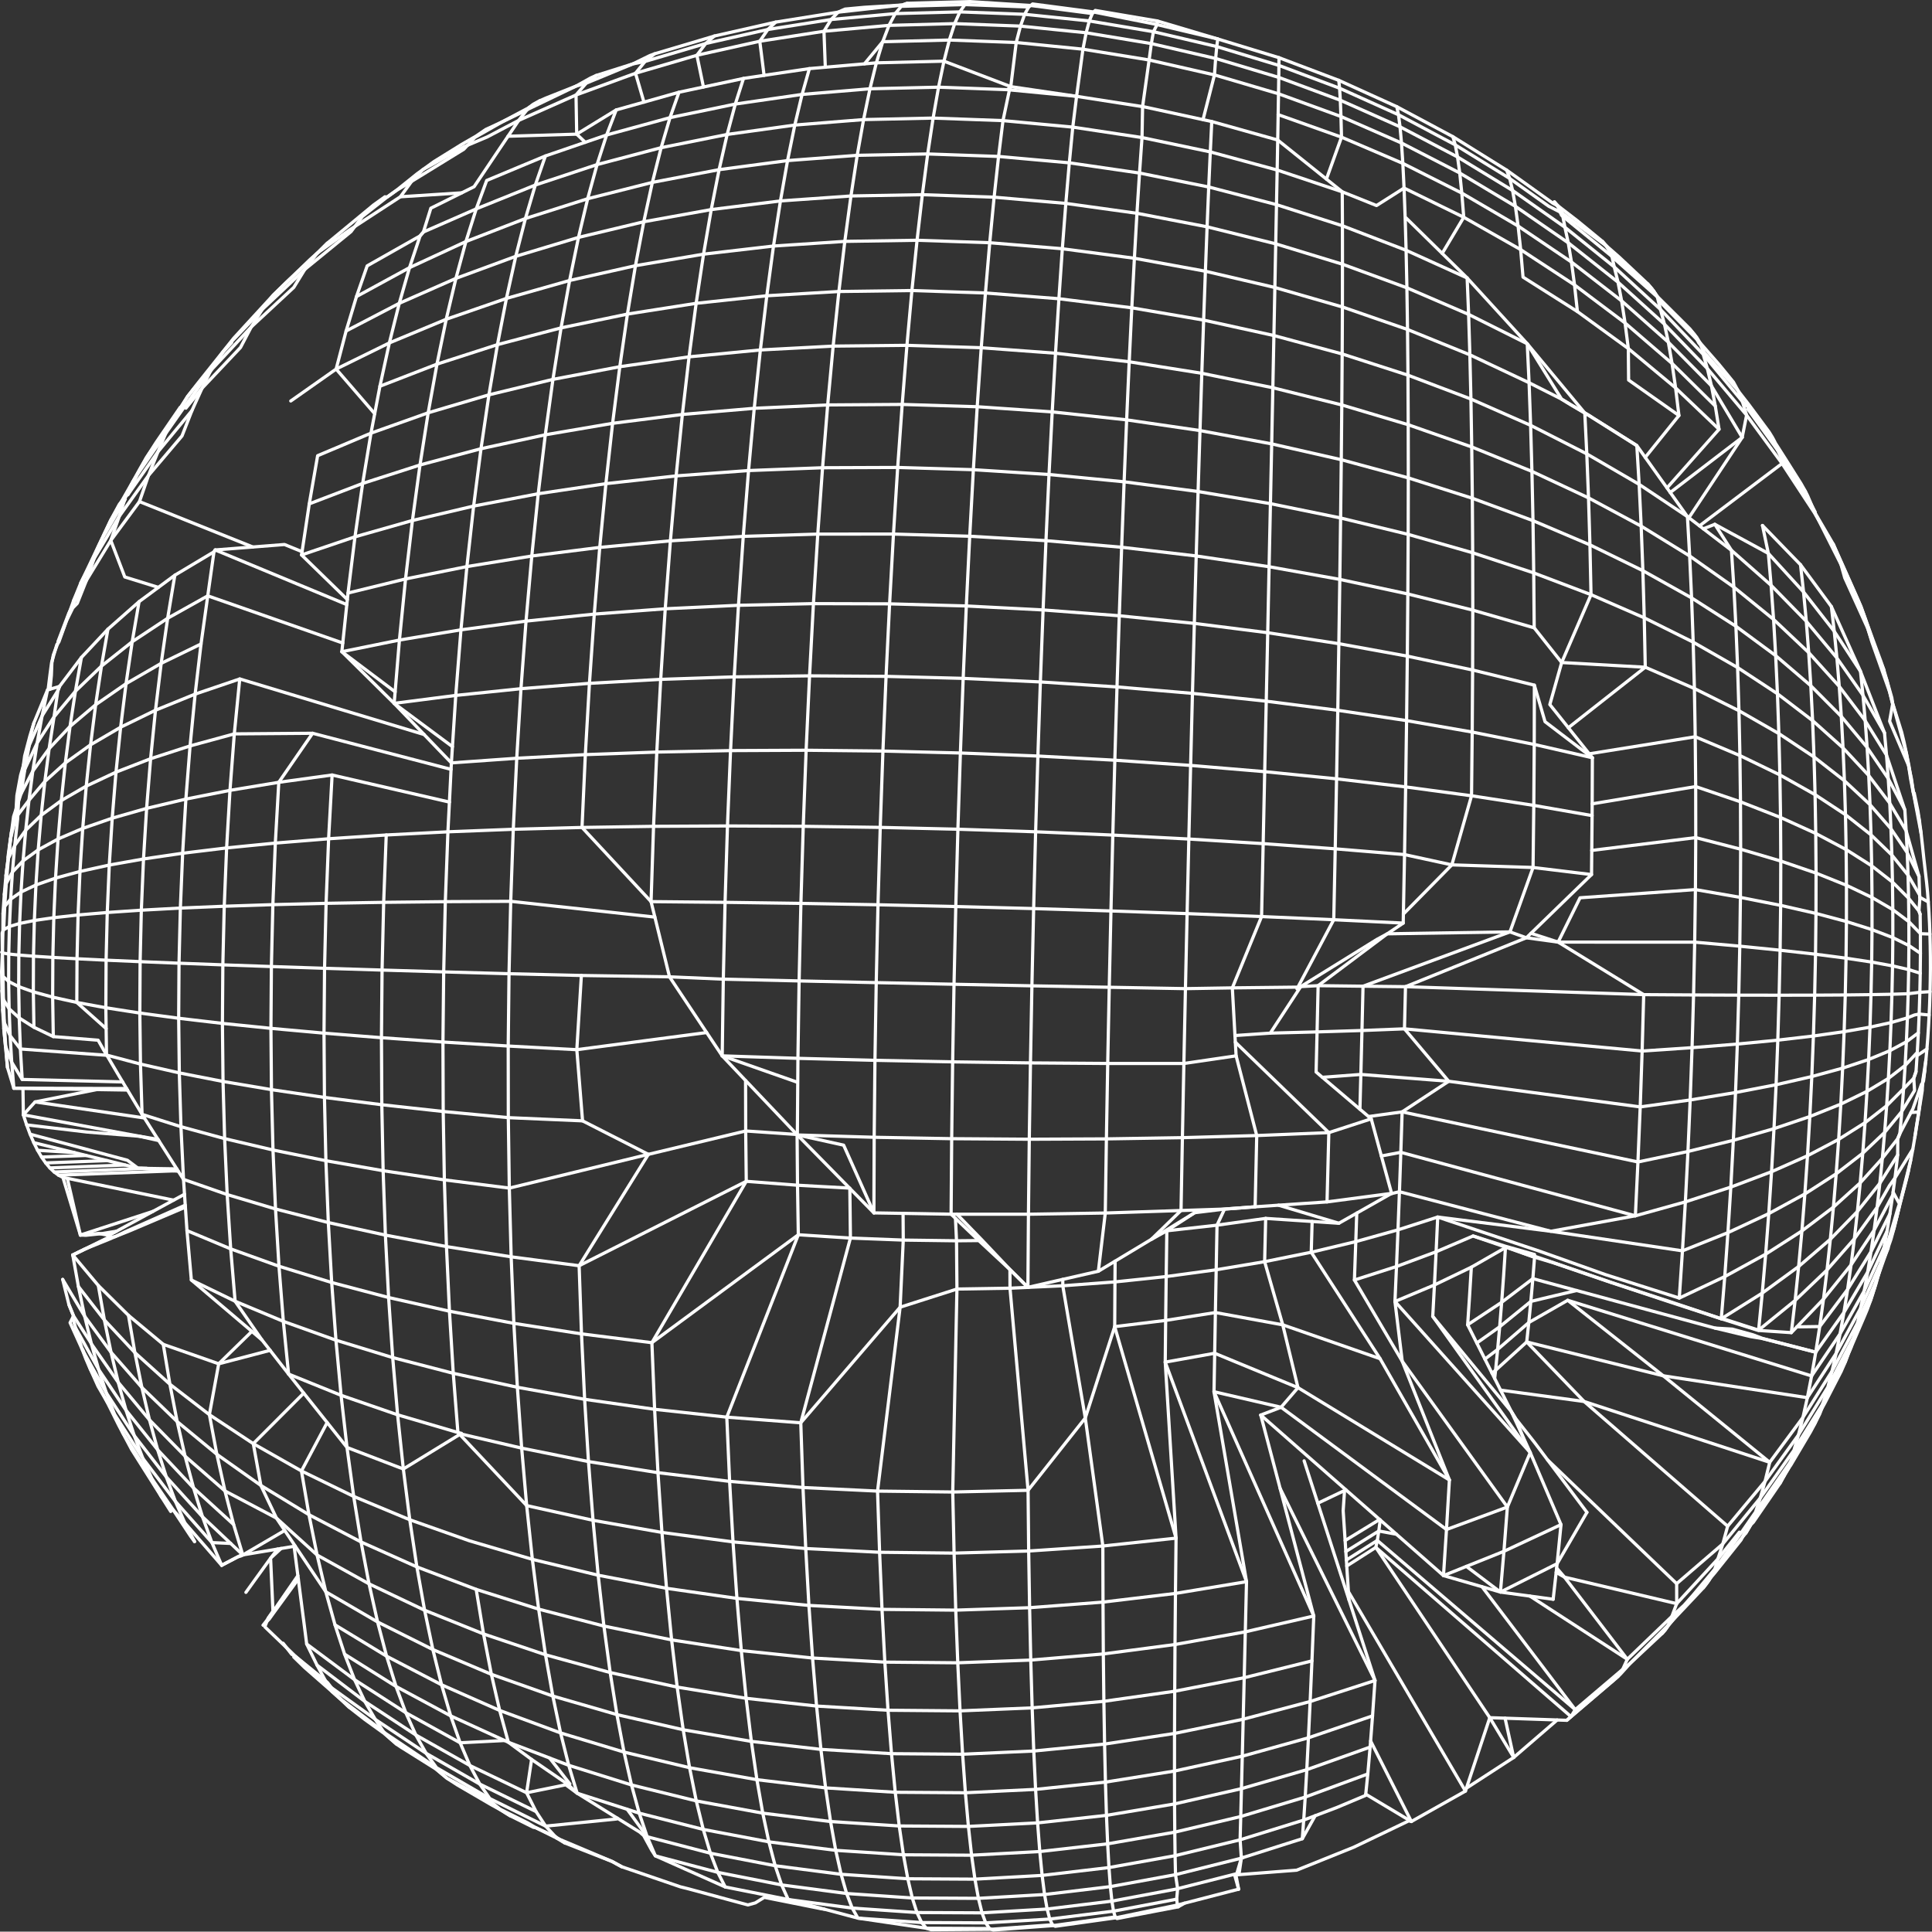 <?xml version="1.0" encoding="UTF-8"?>
<svg id="Layer_1" data-name="Layer 1" xmlns="http://www.w3.org/2000/svg" width="603.26" height="603.14" viewBox="0 0 603.26 603.14">
  <rect x="0" y="0" width="603.26" height="603.14" fill="#333333" stroke="none"/>
  <defs>
    <style>
      .cls-1 {
        fill: none;
        stroke: #fff;
        stroke-linecap: round;
        stroke-linejoin: round;
      }
    </style>
  </defs>
  <line class="cls-1" x1="513.24" y1="310.57" x2="438.86" y2="308.09"/>
  <line class="cls-1" x1="363.84" y1="425.32" x2="389.22" y2="493.87"/>
  <line class="cls-1" x1="348.06" y1="414.24" x2="367.22" y2="480.28"/>
  <line class="cls-1" x1="399.72" y1="464.77" x2="410.22" y2="504.59"/>
  <polyline class="cls-1" points="552.59 456.6 494.64 437.61 476.71 419.02 477.36 412.96 478 406.36 478.63 399.25 479.16 392.55 478.34 392.28 470.09 389.4 459.96 385.93"/>
  <polyline class="cls-1" points="539.45 476.55 494.64 437.61 468.54 434.06"/>
  <polyline class="cls-1" points="203.55 419.25 233.02 368.86 232.84 353.14 232.8 337.37"/>
  <polyline class="cls-1" points="452.57 462.12 405.29 433.29 379.28 422.55 363.84 425.32"/>
  <polyline class="cls-1" points="564.34 436.42 519.35 429.59 476.71 419.02 467.06 427.8 466.99 427.86 465.87 428.76"/>
  <polyline class="cls-1" points="202.45 360.44 159.03 370.98 138.75 368.41 119.63 365.55 101.76 362.43 85.24 359.08 70.14 355.53 56.5 351.81 50.32 349.85 44.36 347.95"/>
  <polyline class="cls-1" points="220.65 322.41 180.11 327.76 158.69 326.62 138.31 325.37 119.11 324.02 101.17 322.6 84.6 321.1 69.45 319.55 55.79 317.95 43.66 316.32 33.05 314.67 23.98 313.01 16.44 311.35 10.41 309.7 5.84 308.07 2.7 306.46"/>
  <polyline class="cls-1" points="22.72 391.87 33.68 386.6 34.52 385.45 35.57 384.88 35.79 384.76 36.36 384.45 47.74 378.26 54.2 374.75 57.61 372.9"/>
  <line class="cls-1" x1="43.55" y1="156.62" x2="78.94" y2="170.8"/>
  <polyline class="cls-1" points="489.51 406.01 519.35 429.59 552.59 456.6"/>
  <polyline class="cls-1" points="39.53 339.89 9.54 339.81 7.59 339.82 7.17 339.82 4.32 339.79"/>
  <polyline class="cls-1" points="496.23 235.38 529.33 230.05 543.28 235.92 555.76 241.96"/>
  <polyline class="cls-1" points="497.15 251 529.47 245.6 543.46 250.36 555.97 255.25 566.96 260.24 576.45 265.28"/>
  <polyline class="cls-1" points="497.02 265.54 529.49 261.54 543.51 265.16 556.04 268.86 567.06 272.63 576.55 276.43 584.53 280.24"/>
  <polyline class="cls-1" points="38.29 337.82 6.93 337.05 3.66 331.69 3.17 323.41 2.85 314.98 1.07 312.14 .94 304.89 .75 297.46 .67 291.29 1.15 290.29 2.94 289.3 6.12 288.35 10.72 287.42 16.8 286.54 24.38 285.7 33.49 284.92 44.13 284.2 56.32 283.54 70.02 282.97 85.2 282.47 101.82 282.06 119.8 281.75 139.05 281.54 159.47 281.43 204.48 286.36"/>
  <line class="cls-1" x1="543.99" y1="136.58" x2="521.53" y2="153.78"/>
  <polyline class="cls-1" points="476.88 107.34 481.29 112.65 492.17 125.75 494.61 128.69 494.85 128.99 497.17 130.37 511.09 139.13 512.16 140.62 513.13 141.99 513.72 142.82 518.27 149.21 519.75 151.28 520.51 152.35 521.53 153.78 526.89 161.31 527.35 161.66 530.66 164.19 531.54 164.86 531.87 165.12 535.45 163.71 541.06 166.77 541.96 167.25 552.16 172.8 553.02 182.76 553.79 193.41 554.45 204.72 565.42 214.12 565.98 225.01 575.48 233.53 575.91 243.78 583.91 251.26 584.22 260.68 590.73 266.99 590.92 275.42 595.95 280.46 596.04 287.8 596.07 287.83 599.64 291.52 599.64 291.55 599.64 295.07 599.65 297.67"/>
  <polyline class="cls-1" points="510.64 379.63 484.25 384.46 448.92 380.02"/>
  <polyline class="cls-1" points="248.89 337.9 240.8 335.06 225.51 329.69"/>
  <polyline class="cls-1" points="225.51 329.69 225.7 316.03 225.85 305.74 226.4 281.75 227.15 257.9 228.11 234.37 229.26 211.35 230.59 189 232.08 167.48 233.73 146.93 235.51 127.49 237.42 109.27 239.43 92.35 241.52 76.82 243.69 62.74 245.91 50.14 248.17 39.05 250.45 29.48 252.73 21.42"/>
  <polyline class="cls-1" points="248.97 354.39 249.15 330.46 249.52 306.29 250.08 282.08 250.81 258.01 251.71 234.26 252.78 211.03 253.99 188.48 255.35 166.77 256.84 146.05 258.44 126.44 260.15 108.07 261.94 91.02 263.79 75.37 265.71 61.19 267.66 48.5 269.65 37.34 271.64 27.72 273.64 19.62 275.63 13.03 277.59 7.92 279.53 4.25 281.43 1.97 301.29 1.43 321.21 2.18"/>
  <polyline class="cls-1" points="25.1 385.64 29.22 384.3 31.44 383.57 47.74 378.26"/>
  <polyline class="cls-1" points="272.87 378.72 272.96 355.11 273.2 331.08 273.6 306.82 274.15 282.51 274.85 258.35 275.69 234.51 276.67 211.19 277.77 188.55 278.98 166.76 280.3 145.96 281.71 126.28 283.19 107.83 284.74 90.72 286.35 75.02 288 60.79 289.67 48.07 291.36 36.87 293.06 27.22 294.75 19.1 296.43 12.5 298.09 7.38 299.71 3.71 301.29 1.43 302.83 .5 321.82 1.71 341.07 4.23"/>
  <polyline class="cls-1" points="296.98 379.13 297.16 355.55 297.46 331.56 297.89 307.33 298.44 283.06 299.1 258.92 299.88 235.12 300.75 211.82 301.73 189.21 302.79 167.44 303.93 146.66 305.13 127 306.39 108.58 307.7 91.48 309.04 75.79 310.41 61.57 311.8 48.85 313.18 37.66 315.2 28.06 315.61 27.05"/>
  <polyline class="cls-1" points="203.29 281.53 203.47 276.12 204.07 258.02 205.08 234.83 206.3 212.13 207.72 190.09 209.33 168.87 211.12 148.6 213.07 129.41 215.16 111.42 217.37 94.71 219.68 79.36 222.08 65.44 224.54 52.97 227.05 41.98 229.6 32.49 232.15 24.49"/>
  <line class="cls-1" x1="39.07" y1="363.77" x2="15.57" y2="364.68"/>
  <polyline class="cls-1" points="203.29 281.53 226.4 281.75 250.08 282.08 274.15 282.51 298.44 283.06 322.75 283.7 346.89 284.44 370.67 285.27 393.92 286.19 416.46 287.18 438.15 288.23"/>
  <polyline class="cls-1" points="367.22 480.28 344.36 482.74 321.2 484.3 297.91 484.95 274.65 484.69 251.59 483.52 228.88 481.45 206.69 478.5 185.17 474.71 164.45 470.11"/>
  <polyline class="cls-1" points="320.96 401.97 321.13 379.14 321.39 355.72 321.76 331.89 322.21 307.82 322.75 283.7 323.37 259.72 324.08 236.07 324.85 212.93 325.7 190.45 326.6 168.82 327.55 148.16 328.55 128.61 329.58 110.29 330.64 93.28 331.71 77.67 332.8 63.51 333.89 50.84 334.97 39.69 336.16 30.08 338.14 15.36 339.15 10.23 340.13 6.54 341.07 4.23 341.98 3.26 361.37 6.55 380.24 12.17"/>
  <polyline class="cls-1" points="389.22 493.87 367.03 497.54 344.41 500.25 321.49 502 298.43 502.76 275.41 502.52 252.58 501.29 230.1 499.09 208.12 495.94 186.78 491.86 166.23 486.9 146.58 481.11 127.95 474.54 110.44 467.25 94.13 459.31 79.09 450.78 65.38 441.73 53.05 432.22 50.98 419.77 40.12 410.72 30.7 401.4 26.26 396.1 22.72 391.87"/>
  <polyline class="cls-1" points="181.9 349.98 180.11 327.76 181.53 304.59"/>
  <polyline class="cls-1" points="571.84 189.4 572.33 190.5 577.44 201.86 578.23 203.64 580.94 209.65 581.37 210.77 584.75 219.42 587.14 225.55 587.35 226.07 588.43 228.84"/>
  <polyline class="cls-1" points="203.55 419.25 181.57 416.5 160.45 413.21 140.34 409.42 121.34 405.15 103.57 400.46 87.11 395.38 72.03 389.96 62.67 386.04 58.38 384.25"/>
  <polyline class="cls-1" points="410.22 504.59 388.84 509.53 366.89 513.49 344.51 516.44 321.85 518.35 299.06 519.2 276.29 518.99 253.72 517.71 231.47 515.39 209.71 512.05 188.57 507.73 168.19 502.45 148.69 496.28"/>
  <polyline class="cls-1" points="409.65 518.61 388.5 523.86 366.8 528.08 344.68 531.23 322.29 533.28 299.77 534.21 277.28 534.02 254.97 532.71 232.98 530.29 211.45 526.79 190.53 522.25 170.33 516.7 150.98 510.19 132.58 502.79 115.23 494.55 112.74 481.47 96.47 472.96 81.45 463.82 67.71 454.1 55.32 443.88 53.05 432.22 42.11 422.34 32.59 412.15 24.48 401.71 23.71 397.4 23.67 397.18 22.72 391.87"/>
  <polyline class="cls-1" points="67.2 171.72 78.94 170.8 88.83 170.02 94.32 172.26"/>
  <polyline class="cls-1" points="314.57 28 315.83 28.12 336.05 30.06"/>
  <polyline class="cls-1" points="158.63 42.54 180.07 41.89 192.41 34.32"/>
  <polyline class="cls-1" points="400.53 413.67 379.5 409.84 363.97 412.29 348.06 414.24"/>
  <polyline class="cls-1" points="429.34 524.73 409.09 531.29 388.18 536.82 366.74 541.26 344.9 544.58 322.79 546.75 300.57 547.75 278.37 547.58 256.33 546.24 234.61 543.74 213.33 540.11 192.63 535.38 172.62 529.59 153.43 522.8 135.16 515.07 117.9 506.45 115.23 494.55 99.01 485.55 96.47 472.96 94.13 459.31 102.16 444.18"/>
  <polyline class="cls-1" points="428.57 535.78 408.55 542.62 387.9 548.37 366.73 553 345.17 556.46 323.36 558.73 301.44 559.78 279.54 559.63 257.79 558.26 236.34 555.7 215.32 551.96 194.85 547.08 175.04 541.1 156.02 534.08 153.43 522.8 150.98 510.19 148.69 496.28 130.17 489.26 112.74 481.47 110.44 467.25 108.35 451.96 106.5 435.68 104.9 418.47 103.57 400.46 102.52 381.74 101.76 362.43 101.31 342.67 101.17 322.6 101.34 302.35 101.82 282.06 102.61 261.9 103.7 241.99"/>
  <polyline class="cls-1" points="427.82 545.52 408.04 552.57 387.64 558.5 366.75 563.27 345.49 566.84 323.99 569.19 302.38 570.29 280.78 570.15 259.34 568.77 238.17 566.15 217.41 562.33 197.18 557.34"/>
  <polyline class="cls-1" points="399.1 35.79 418.88 42.83 438.03 51.02 438.12 51.06 445.01 54.53 456.44 60.29 457.05 67.84 450.32 79.13"/>
  <polyline class="cls-1" points="180.63 74.13 201.02 69.24 222.08 65.44 243.69 62.74 265.71 61.19 288 60.79 310.41 61.57 332.8 63.51 355.01 66.6 376.91 70.82 398.34 76.14 419.18 82.5 439.3 89.87 458.57 98.17 476.88 107.34 480.68 113.47 487.6 124.63 490.58 126.44 494.85 128.91 496.43 129.85 497.17 130.37 511.09 139.13 511.82 151.24 518.78 155.89 526.89 161.31 526.95 162.26 527.59 173.6 528.19 186.69 528.69 200.51 529.07 214.99 529.33 230.05 529.47 245.6 529.49 261.54 529.39 277.77 529.16 294.18 528.81 310.67 528.34 327.13 527.75 343.46 527.06 359.54 526.25 375.28 525.34 390.57 524.35 405.32"/>
  <polyline class="cls-1" points="144.1 447.56 142.98 447.29 124.15 441.77 106.5 435.68 97.71 432.12 90.11 429.05"/>
  <polyline class="cls-1" points="434.52 372.63 414.36 375.29 399.22 376.32 391.91 376.82 382.36 377.53 368.77 377.98 345.12 378.76 321.13 379.14 298.8 379.13 296.98 379.13"/>
  <polyline class="cls-1" points="400.53 413.67 405.29 433.29 400.01 439.41 393.67 441.84"/>
  <polyline class="cls-1" points="367.41 593.01 347.69 596.75 327.78 599.22 307.78 600.41 287.78 600.31"/>
  <polyline class="cls-1" points="157.55 543.47 140.73 535.78 123.66 526.59 123.11 526.25 107.6 516.51"/>
  <polyline class="cls-1" points="308.94 602.18 289.26 602.09 288.56 601.98 276.89 600.26 267.88 598.93 257.37 596.13 257.16 596.07 256.52 595.9 246.11 593.12 239.63 591.83 235.21 590.94 234.38 590.78 226.45 589.2 224.12 584.63 215.93 582.47 204.63 579.48 203.53 577.8 200.98 573.14 199.79 572.09 197.64 570.76 192.71 567.69 192.63 567.65 180.21 559.92 177.58 551.21 171.61 548.93 166.36 546.92 158.73 544.01 157.55 543.47 143.68 544.18 143.1 543.86 126.71 534.79 123.66 526.59 120.71 517.14 117.9 506.45 105.96 499.49 101.73 497.03 99.01 485.55 95.36 482.23 91.27 478.52 89.92 477.29 86.32 474.02 81.45 463.82 79.09 450.78 94.84 435"/>
  <polyline class="cls-1" points="487.42 476.06 469.6 484.39 457.87 489.1 450.72 491.97"/>
  <line class="cls-1" x1="10.95" y1="344.07" x2="30.2" y2="340.21"/>
  <polyline class="cls-1" points="485.36 63.04 486.58 64.36 487.45 65.4 487.8 66.55 488.64 70.96 489.3 71.49 504.05 83.36 505.22 88.11 505.47 88.34 519.72 101.23 520.93 106.85 521.17 107.1 534.39 120.48 534.67 120.96 540.18 130.19 543.99 136.58"/>
  <polyline class="cls-1" points="123.07 219.62 142.31 217.14 162.67 215.04 184.05 213.37 206.3 212.13 229.26 211.35 252.78 211.03 276.67 211.19 300.75 211.82 324.85 212.93 348.78 214.49 372.34 216.5 395.38 218.94 417.72 221.79 439.2 225.01 459.69 228.58 479.06 232.45 493.65 235.79 497.21 236.61"/>
  <polyline class="cls-1" points="514.51 88.65 515.71 90.06 516.46 90.98 517.49 92.71 518.46 96.61 519.72 101.23 519.99 101.52 533.12 115.09 533.88 115.99 545.37 129.62 556.44 144.72 566.54 160.11 571.02 167.84 573.66 172.8 574.86 176.3 576.58 180.13 576.72 180.45 582.18 192.61 582.61 193.71 584.89 200.35 589.15 212.4 589.64 214.1 590.72 217.9 590.99 219.69 595.27 235.24 595.95 239.06 596.58 243.19 597.42 247.57 597.7 247.6 598.88 253.33 599.39 256.66"/>
  <line class="cls-1" x1="33.5" y1="362.4" x2="14.26" y2="363.12"/>
  <polyline class="cls-1" points="115.84 135.25 120.74 133.51 133.7 128.89 152.67 123.28 172.65 118.46 193.53 114.5 215.16 111.42 237.42 109.27 260.15 108.07 283.19 107.83 306.39 108.58 329.58 110.29 352.59 112.96 375.26 116.56 397.44 121.07 418.97 126.44 439.71 132.62 459.54 139.56 478.34 147.19 496.01 155.46 512.45 164.28 512.98 178.19 528.19 186.69 542.03 195.55 554.45 204.72 555 216.62 565.98 225.01 566.42 236.36 566.75 248.13 566.96 260.24 567.06 272.63 567.03 285.22 566.89 297.95 566.62 310.73 566.23 323.49 565.73 336.15 565.11 348.64 564.39 360.88 563.56 372.81 562.64 384.36 561.62 395.46 560.52 406.06 551.22 413.63 549.12 415.34 537.67 411.65 537.47 411.78 521.62 406.61 502.98 400.41 485.13 394.32 479.16 392.55 478.34 392.28 470.64 389.49 470.08 389.56 459.42 395.68 458.85 404.94 458.27 413.66 461.13 419.35 463.66 424.37 465.87 428.76 466.7 430.42 466.81 430.62 468.54 434.06 471.92 440.77 473.19 442.85 477.09 452.54 477.81 453.55 487.42 476.06 486.21 488.25 485.29 488.71 476.1 493.31 468.5 497.12 462.76 495.45 450.72 491.97 436.03 479.06 430.97 474.61 430.78 474.45 427.91 471.92 424.4 468.84 420.25 465.19 420.23 465.17 419.86 464.85 415.05 460.63 413.76 459.49 411.04 457.1 409.89 456.09 408.6 454.96 406.13 452.79 393.67 441.84"/>
  <line class="cls-1" x1="25.1" y1="385.64" x2="19.65" y2="367.64"/>
  <polyline class="cls-1" points="479.1 213.94 479.06 232.45 478.92 251.48 478.69 270.87 471.48 290.98 425.6 307.94"/>
  <polyline class="cls-1" points="108.67 185.17 126.63 180.77 145.79 176.91 166.05 173.61 187.27 170.92 209.33 168.87 232.08 167.48 255.35 166.77 278.98 166.76 302.79 167.44 326.6 168.82 350.23 170.88 373.51 173.6 396.27 176.96 418.35 180.92 439.59 185.46 459.87 190.51 479.05 196.04"/>
  <polyline class="cls-1" points="497.13 254.67 478.92 251.48 459.48 248.48 438.91 245.71 417.34 243.19 394.9 240.95 371.77 239 348.1 237.37 324.08 236.07 299.88 235.12 275.69 234.51 251.71 234.26 228.11 234.37 205.08 234.83 182.77 235.63 161.35 236.76 140.95 238.21 136.36 233.45 132.42 229.35 123.07 219.62 119.34 215.94 119.15 215.74 106.74 203.49"/>
  <polyline class="cls-1" points="572.43 169.91 573.57 172.52 574.24 174.08 577.08 180.39 577.33 180.91 579.95 186.78 581.08 189.43 582.34 192.98 582.61 193.71 584.89 199.96 587.24 206.33 588.22 209.14"/>
  <polyline class="cls-1" points="106.74 203.49 111.84 202.46 124.72 199.85 143.93 196.66 164.25 193.94 185.56 191.75 207.72 190.09 230.59 189 253.99 188.48 277.77 188.55 301.73 189.21 325.7 190.45 349.49 192.27 372.93 194.65 395.84 197.56 418.05 200.99 439.43 204.88 459.82 209.21 479.1 213.94 482.43 225.34 487.34 229.09 495.7 235.46 497.21 236.61 497.15 251 497.13 254.67 497.02 265.54 496.95 273.08 489.16 280.63 478.05 291.42 476.6 292.82 438.86 308.09 425.6 307.94 411.58 307.77 406.15 308.06 405.68 308.78 401.91 314.54 396.64 322.59 385.61 323.34"/>
  <line class="cls-1" x1="25.1" y1="385.64" x2="21.04" y2="368.05"/>
  <polyline class="cls-1" points="164.45 470.11 162.89 452.17 161.55 433.17 160.45 413.21 159.61 392.44 159.03 370.98 158.72 348.98 158.69 326.62 158.94 304.04 159.47 281.43 160.27 258.94 161.35 236.76 162.67 215.04 164.25 193.94 166.05 173.61 168.06 154.17 170.27 135.76 172.65 118.46 175.19 102.38 177.86 87.58 180.63 74.13"/>
  <polyline class="cls-1" points="96.57 157.33 98.68 156.52 113.24 150.95 131.14 145.19 150.19 140.11 170.27 135.76 191.28 132.18 213.07 129.41 235.51 127.49 258.44 126.44 281.71 126.28 305.13 127 328.55 128.61 351.79 131.1 374.69 134.44 397.08 138.6 418.81 143.54 439.74 149.22 459.73 155.58 478.67 162.57 496.45 170.13 512.98 178.19"/>
  <polyline class="cls-1" points="513.24 310.57 512.75 328.18 512.15 345.63 511.44 362.82 510.64 379.63"/>
  <polyline class="cls-1" points="94.16 173.28 95.62 172.79 97.39 172.18 110.84 167.62 128.78 162.52 147.89 158.02 168.06 154.17 189.19 151.02 211.12 148.6 233.73 146.93 256.84 146.05 280.3 145.96 303.93 146.66 327.55 148.16 351 150.44 374.1 153.48 396.69 157.26 418.6 161.74 439.7 166.86 459.84 172.6 478.9 178.89 496.79 185.68 513.41 192.91 528.69 200.51 542.56 208.44 555 216.62 555.44 229.06 566.42 236.36 575.91 243.78 576.24 254.38 584.22 260.68 584.43 270.35 590.92 275.42 591.02 284.03 591.03 292.77 590.94 301.59 590.75 310.45 590.47 319.29 590.1 328.07 589.64 336.74 582.96 340.77 582.35 350.55 581.64 360.09 573.34 366.51 563.56 372.81 552.29 378.95 551.32 391.61 538.55 398.61 524.35 405.32 501.35 398.01 480.66 390.66 473.1 388.13 462.85 384.69 448.92 380.02 436.52 384.01 423.34 387.69 409.43 391.01 394.88 393.95 379.75 396.48 364.14 398.6 348.14 400.27 331.85 401.48 320.96 401.97 320.92 401.98 315.37 402.23 298.8 402.5 281.06 408.17 250.04 444.26 226.94 442.5 204.4 440.05 182.55 436.93 161.55 433.17 141.53 428.81 122.62 423.9 104.9 418.47 88.47 412.59 73.41 406.31 60.09 399.84 59.75 399.67 58.71 387.94 58.38 384.25 57.89 376.93 57.84 376.31 57.61 372.9 57.3 368.26 55.66 365.7 55.57 365.55 55.21 364.98 53.57 362.41 50.08 356.94 49.57 356.14 49.34 355.77 48.46 354.4 46.58 351.44 45.08 349.08 44.36 347.95 39.81 340.36 39.53 339.89 38.59 338.33 38.29 337.82 37.79 336.99 36.65 335.09 33.35 329.49 33.26 329.43 32.98 328.94 30.64 324.8 18.41 323.81 16.64 323.67 10.59 320.76 6 317.86 2.85 314.98 2.7 306.46 .94 304.89 .5 303.36 .75 297.46 .91 290.79 .94 285.29 1.47 283.02 3.33 280.76 6.56 278.53 11.22 276.33 17.34 274.19 24.97 272.11 34.12 270.11 44.81 268.21 57.03 266.42 70.76 264.76 85.97 263.25 102.61 261.9 120.6 260.72 139.86 259.73 160.27 258.94 181.73 258.37 204.07 258.02 227.15 257.9 250.81 258.01 274.85 258.35 299.1 258.92 323.37 259.72 347.47 260.75 371.21 261.98 394.42 263.42 416.92 265.04 438.56 266.84 453.33 270.05 478.69 270.87 496.95 273.08"/>
  <polyline class="cls-1" points="452.35 337.62 437.81 347.18 437.4 359.81 436.97 372.11 436.52 384.01 436.05 395.46 435.57 406.38 437.84 425.04 441.7 430.4 470.67 470.57 469.6 484.39 468.5 497.12"/>
  <polyline class="cls-1" points="90.79 125.2 90.9 125.13 97.11 120.76 104.96 115.24 110.78 112.38 121.58 107.07 139.33 99.69 142.36 86.92 145.48 75.42 164.06 68.23 183.5 62.05 203.7 56.95 224.54 52.97 245.91 50.14 267.66 48.5 289.67 48.07 311.8 48.85 333.89 50.84 355.81 54.03 377.42 58.39 398.58 63.9 419.17 70.5 439.05 78.15 448.39 82.38 458.11 86.79"/>
  <polyline class="cls-1" points="72.03 481.93 63.23 473.61 59.45 469.45 51.93 461.17 51.34 460.41 41.92 448.26 41.29 447.3 33.22 434.96 32.52 433.68 25.69 421.39 21.88 413.01 22.96 410.9 21.52 407.37"/>
  <polyline class="cls-1" points="550.33 164.08 554.75 168.65 562.21 176.34 563.15 184.84 563.31 185.04 572.74 197.14 573.57 205.46 573.71 205.67 581.71 217.1 582.4 225.03 582.52 225.24 583.77 227.26 589.06 235.8 589.6 243.13 589.8 243.51 592.17 247.96 592.6 248.77 594.78 252.88 595.19 259.44 595.29 259.79 596.46 263.93 597.61 268.05 597.83 268.82 598.23 270.23 599.2 273.67"/>
  <polyline class="cls-1" points="84.34 421.64 68.29 425.84 50.98 419.77"/>
  <polyline class="cls-1" points="90.11 429.05 88.47 412.59 87.11 395.38 86.03 377.5 85.24 359.08 84.76 340.24 84.6 321.1 84.74 301.8 85.2 282.47 85.97 263.25 87.05 244.27 97.61 228.96"/>
  <polyline class="cls-1" points="385.97 329.68 369.66 332.07 345.88 332.06 321.76 331.89 297.46 331.56 273.2 331.08 249.15 330.46 225.51 329.69"/>
  <polyline class="cls-1" points="57.3 368.26 56.5 351.81 55.99 335.01 55.79 317.95 55.9 300.76 56.32 283.54 57.03 266.42 58.04 249.51 59.35 232.91 60.93 216.73 62.77 201.08"/>
  <polyline class="cls-1" points="265.27 370.98 249.02 370.08 233.02 368.86 180.83 395.22 159.61 392.44 139.41 389.24 120.34 385.66 102.52 381.74 86.03 377.5 70.94 373 62.69 370.13 57.3 368.26"/>
  <polyline class="cls-1" points="39.98 154.38 48.56 142.14 49.31 141.08 54.76 134.47 59.92 128.23"/>
  <polyline class="cls-1" points="562.21 176.34 562.38 176.57 564.74 179.77 568.12 184.35 571.84 189.4 572.74 197.14 572.9 197.38 576.02 202.14 577.31 204.11 580.94 209.65 581.71 217.1 581.84 217.34 582.9 219.18 586.58 225.62 586.92 226.21 588.43 228.84 589.06 235.8 589.18 236.18 589.41 236.85 591.61 243.42 593.11 247.9 593.34 248.59 594.78 252.88"/>
  <polyline class="cls-1" points="82.18 507.45 84.05 505.56 85.26 503.87 93.15 493.04"/>
  <polyline class="cls-1" points="44.36 347.95 43.86 332.25 43.66 316.32 43.75 300.27 44.13 284.2 44.81 268.21 45.78 252.41 47.03 236.9 48.55 221.77"/>
  <polyline class="cls-1" points="25.21 182.05 26.91 178.53 30.87 170.23 31.71 168.47 39.11 155.86"/>
  <polyline class="cls-1" points="88.9 477.88 75.81 485.54 75.24 485.84 74.23 486.13 69.22 488.76"/>
  <polyline class="cls-1" points="512.98 178.19 513.41 192.91 513.73 208.34 489.71 227.23"/>
  <polyline class="cls-1" points="588.78 388.1 588.27 389.54 582.59 401.98 582.09 403.08 574.75 416.14 574.56 416.47 570.16 422.98 565.67 429.63"/>
  <polyline class="cls-1" points="596.61 362.28 593.16 376.02 592.26 379.88 590.95 383.66 587.88 392.51 587.56 394.56 585.88 400.02 580.46 411.94 580.06 412.86 579.8 413.47 572.68 426.95 572.04 428.16 570.73 433.15 568.34 437.03 561.84 447.59 561.56 448.05 560.14 452.85 556.58 457.9 549.96 467.28 549.64 467.73 541.57 477.62 537.94 482.08 536.41 486.76 526.59 497.42 523.54 500.73"/>
  <polyline class="cls-1" points="552.29 378.95 539.54 384.89 525.34 390.57 484.25 384.46 436.97 372.11 435.01 372.57 434.53 372.68 434.36 372.72"/>
  <line class="cls-1" x1="26.9" y1="360.79" x2="12.98" y2="361.29"/>
  <polyline class="cls-1" points="428.16 349.35 414.92 353.66 392.41 354.57 369.2 355.23 345.47 355.61 321.39 355.72 297.16 355.55 272.96 355.11 248.97 354.39"/>
  <polyline class="cls-1" points="118.63 120.6 121.58 107.07 124.67 94.71 127.87 83.57 131.17 73.66 132.21 72.44 148.7 65.22 167.15 57.78 170.3 48.7 181.14 44.98 182.74 44.43 189.41 42.15 192.41 34.32 201.07 31.89 212.01 28.8"/>
  <polyline class="cls-1" points="425.6 307.94 425.27 321.77 424.92 335.49 424.63 346.35"/>
  <polyline class="cls-1" points="495.47 141.72 496.01 155.46 496.45 170.13 496.79 185.68 487.63 206.87 483.93 219.99 489.71 227.23 496.23 235.38 497.21 236.61"/>
  <polyline class="cls-1" points="395.2 380.44 394.88 393.95 400.53 413.67 430.93 424.25 439.59 439.4 452.57 462.12 451.66 477.59 450.72 491.97"/>
  <polyline class="cls-1" points="48.55 221.77 60.93 216.73 74.86 212 107.03 221.7 132.42 229.35"/>
  <polyline class="cls-1" points="555.76 241.96 555.97 255.25 556.04 268.86 556 282.7 555.83 296.7 555.53 310.75 555.11 324.78 554.58 338.7 553.92 352.42 553.16 365.86 552.29 378.95"/>
  <polyline class="cls-1" points="76.79 497.21 79.75 493.1 84.49 486.54 86.69 483.69"/>
  <polyline class="cls-1" points="438.86 308.09 438.54 321.25 452.35 337.62"/>
  <polyline class="cls-1" points="459.42 395.68 447.9 401.22 435.57 406.38"/>
  <polyline class="cls-1" points="16.64 323.67 16.44 311.35 16.5 298.95 16.8 286.54 17.34 274.19 18.13 261.97 19.15 249.96 20.4 238.22 28.28 232.56 29.87 220.05 39.36 213.47 50.33 207.13 52.35 193.05 64.87 186.05 107.03 200.78"/>
  <polyline class="cls-1" points="45.81 364.79 43.05 364.74 39.07 363.77 33.5 362.4 26.9 360.79 23.26 359.9 10.55 356.79"/>
  <line class="cls-1" x1="23.26" y1="359.9" x2="11.74" y2="359.17"/>
  <polyline class="cls-1" points="458.11 86.79 458.57 98.17 458.96 110.79 459.29 124.6 459.54 139.56 459.73 155.58 459.84 172.6 459.87 190.51 459.82 209.21 459.69 228.58 459.48 248.48 453.33 270.05 438.2 285.42"/>
  <polyline class="cls-1" points="257.7 20.99 257.28 9.76 259.51 6.09 261.7 3.8 281.77 1.56 283.27 1.03"/>
  <polyline class="cls-1" points="108.07 103.35 109.07 100.05 111.31 92.6 127.87 83.57 145.48 75.42 148.7 65.22 151.97 56.35 163.1 51.7 170.3 48.7"/>
  <polyline class="cls-1" points="576.45 265.28 576.55 276.43 576.54 287.75 576.42 299.19 576.18 310.67 575.82 322.13 575.36 333.52 574.79 344.75 574.12 355.76 564.39 360.88 553.16 365.86 540.44 370.67 526.25 375.28 510.64 379.63 437.4 359.81 431.32 360.95"/>
  <polyline class="cls-1" points="10.59 320.76 10.41 309.7 10.45 298.57 10.72 287.42 11.22 276.33 11.93 265.36 12.86 254.56 19.15 249.96 26.93 245.46 36.22 241.1 47.03 236.9 59.35 232.91 73.16 229.15 97.61 228.96 140.84 240.23"/>
  <polyline class="cls-1" points="49.45 183.41 38.97 180.16 34.6 168.75 43.55 156.62 46.37 148.46 49.31 141.08 52.43 133.72 55.42 128.74 58.57 123.8 61.76 119.69 68.22 111.58 68.98 110.62 69.99 109.35 72.98 105.6 77.01 101.2 83.28 94.38 85.31 92.17 89.38 88.2 97.1 81.01 99.03 79.06 102.22 75.92"/>
  <polyline class="cls-1" points="448.92 380.02 448.42 390.86 447.9 401.22 447.37 411.04 456.78 422.44 460.4 426.83 463.71 430.84 466.1 433.72 471.92 440.77 472.78 442.64 477.81 453.55 470.67 470.57 451.66 477.59 430.56 462 423.5 456.77 400.01 439.41 379.07 434.56"/>
  <line class="cls-1" x1="429.6" y1="483.17" x2="420.52" y2="488.98"/>
  <polyline class="cls-1" points="238.58 23.53 237.24 12.88 239.75 9.21 242.22 6.9"/>
  <polyline class="cls-1" points="197.18 557.34 194.85 547.08 192.63 535.38 190.53 522.25 188.57 507.73 186.78 491.86 185.17 474.71 183.75 456.37 182.55 436.93 181.57 416.5 180.83 395.22 202.45 360.44"/>
  <polyline class="cls-1" points="111.31 92.6 114.65 83.02 116.35 82.05 131.17 73.66 132.21 72.44 134.53 65.01 144.19 60.21"/>
  <polyline class="cls-1" points="219.65 27.17 217.6 17.26 220.36 13.58 223.08 11.24"/>
  <polyline class="cls-1" points="584.53 280.24 584.53 290.27 584.43 300.4 584.21 310.57 583.9 320.73 583.48 330.82 582.96 340.77"/>
  <polyline class="cls-1" points="75.81 485.51 75.68 485.09 72.95 476.03 70.24 465.54 57.79 454.69 57.35 454.23 46.68 443.37 46.23 442.83 36.93 431.66 36.47 431.01 28.54 419.63 28.07 418.81 22.96 410.9 21.52 407.37 19.58 399.5"/>
  <polyline class="cls-1" points="535.45 163.71 540.64 171.84 541.39 183.33 553.79 193.41 564.76 203.77 564.9 203.92 574.3 214.33 574.94 223.7 583 233.39 583.5 242.15 590.07 250.8 590.44 258.76 595.52 266.25 595.78 273.27 595.95 280.46 599.18 284.47 599.56 285.45"/>
  <polyline class="cls-1" points="409.71 381.4 409.43 391.01 416.4 401.78 430.93 424.25"/>
  <polyline class="cls-1" points="6.93 337.05 6.37 327.54 6 317.86 5.84 308.07 5.88 298.21 6.12 288.35 6.56 278.53 7.2 268.81 11.93 265.36 18.13 261.97 25.83 258.67 35.04 255.47 45.78 252.41 58.04 249.51 71.81 246.78 87.05 244.27 103.7 241.99 140.33 250.45"/>
  <polyline class="cls-1" points="378.37 37.95 377.91 47.43 377.42 58.39 376.91 70.82 376.38 84.69 375.83 99.95 375.26 116.56 374.69 134.44 374.1 153.48 373.51 173.6 372.93 194.65 372.34 216.5 371.77 239 371.21 261.98 370.67 285.27 370.15 308.7 369.66 332.07 369.2 355.23 368.77 377.98 364.36 382.26 362.05 384.51 361.98 384.57 359.49 386.99 348.19 393.79 342.96 396.94 331.85 399.48 331.52 399.55 320.96 401.97 315.35 396.41 305.8 387.53 305.62 387.36 298.62 380.69 298.34 380.42 296.98 379.13 281.98 378.87 272.87 378.72 265.36 371.07 265.27 370.98 248.97 354.39 248.89 354.31 248.74 354.16 245.01 350.22 232.8 337.37 232.58 337.14 225.51 329.69 220.65 322.41 209.05 305.01 206.16 293.22 204.48 286.36 203.29 281.53 181.73 258.37 182.77 235.63 184.05 213.37 185.56 191.75 187.27 170.92 189.19 151.02 191.28 132.18 193.53 114.5 195.91 98.07 198.42 82.96 201.02 69.24 203.7 56.95 206.44 46.11 209.21 36.73 212.01 28.8 219.65 27.17 232.15 24.49 238.58 23.53 252.73 21.42 257.7 20.99 269.92 19.94 270.12 19.7 275.11 13.65 275.63 13.03 296.43 12.5 317.31 13.27 338.14 15.36 358.81 18.73 379.21 23.39 399.21 29.28 418.71 36.38 420.86 37.32 437.61 44.65 437.71 44.7 455.8 54.01 456.44 60.29 460.22 62.5 474.02 70.58 474.19 70.69 490.68 81.82 490.88 81.97 506.34 93.94 506.56 94.13 520.93 106.85 522.09 113.49 522.31 113.69 535.6 126.8 536.76 134.04 520.51 152.35"/>
  <polyline class="cls-1" points="201.07 31.89 198.44 22.87 201.42 19.18 204.37 16.81"/>
  <line class="cls-1" x1="419.83" y1="465.4" x2="411.48" y2="469.38"/>
  <polyline class="cls-1" points="582.96 340.77 574.79 344.75 565.11 348.64 553.92 352.42 541.23 356.06 527.06 359.54 511.44 362.82 437.81 347.18 427.32 348.64"/>
  <polyline class="cls-1" points="550.33 164.08 552.16 172.8 552.32 172.98 563.15 184.84 564.01 193.99 564.15 194.17 573.57 205.46 574.3 214.33 574.44 214.51 582.4 225.03 583 233.39 583.12 233.57 589.6 243.13 590.07 250.8 590.17 250.98 595.19 259.44 595.52 266.25 595.61 266.43 596.42 268.07 596.93 269.08 599.2 273.67 599.43 280.16 602.1 281.63"/>
  <polyline class="cls-1" points="478.05 291.42 486.52 294.17 529.16 294.18 543.24 295.44 555.83 296.7 566.89 297.95 576.42 299.19 584.43 300.4 590.94 301.59 595.98 302.75 599.59 303.88"/>
  <polyline class="cls-1" points="423.64 378.79 423.34 387.69 422.91 399.68 437.84 425.04 452.57 462.12"/>
  <polyline class="cls-1" points="470.06 389.8 469.49 398.47 468.89 406.64 468.27 414.28 467.63 421.36 466.99 427.86 466.7 430.42"/>
  <polyline class="cls-1" points="2.7 306.46 2.73 297.89 2.94 289.3 3.33 280.76 3.88 272.3 4.61 263.97 5.5 255.81 5.91 248.14 6.93 241.68 7.7 236.02 7.71 235.99 9.33 229.83 10.6 225.7 14.44 216.4 14.84 215.43 15.02 215.38 15.62 215.2 18.58 214.33 19.55 213.04 19.97 212.49 21.89 209.96 22.05 209.75 22.34 209.36 25.42 205.29 26.25 204.4 26.58 204.06 33.7 196.45 36.08 194.35 43.42 187.87 47.33 184.98 49.45 183.41 54.59 179.61 66.81 172.3 67.2 171.72"/>
  <polyline class="cls-1" points="4.32 339.79 3.66 331.69 1.71 326.61 1.18 321.12 .83 315.28 .61 309.35"/>
  <polyline class="cls-1" points="6.56 247.87 7.76 240.17 11.61 231.97 13.15 223.51 14.84 215.43"/>
  <polyline class="cls-1" points="221.83 578.66 219.59 571.23 217.41 562.33 215.32 551.96 213.33 540.11 211.45 526.79 209.71 512.05 208.12 495.94 206.69 478.5 205.45 459.84 204.4 440.05 203.55 419.25 249.27 385.55 249.02 370.08 248.93 359.07 248.89 354.39 248.82 354.24 232.84 353.14 202.45 360.44 181.9 349.98 158.72 348.98 138.39 347.06 119.22 344.95 101.31 342.67 84.76 340.24 69.64 337.68 55.99 335.01 43.86 332.25 33.74 329.56 33.35 329.49 33.26 329.43 33.14 321.18 33.02 321.07 24.32 313.31 23.98 313.01 24.05 299.37 24.38 285.7 24.97 272.11 25.83 258.67 26.93 245.46 28.28 232.56 37.67 227.07 48.55 221.77 50.33 207.13 62.77 201.08 64.87 186.05 66.81 172.3 67.2 171.72 92.8 182.35 108.29 188.78"/>
  <polyline class="cls-1" points="69.22 488.76 66.17 481.67 63.23 473.61 60.44 464.61 57.79 454.69 55.32 443.88 44.3 433.24 43.9 432.78 34.67 422.25 34.26 421.7 26.43 410.98 26.02 410.3 19.58 399.5"/>
  <polyline class="cls-1" points="596.05 295.24 595.98 302.75 595.82 310.29 595.58 317.82 595.26 325.29 594.87 332.68 589.64 336.74 589.1 345.27 588.47 353.59 581.64 360.09 580.85 369.34 579.97 378.27 579.02 386.81 577.99 394.94 576.91 402.62 568.36 414 568.2 414.21 561.07 414.31 559.49 415.95 559.34 416.11 549.03 415.42 537.47 411.78 521.77 406.54 502.98 400.41 479.18 392.25 479.16 391.71 470.11 389.15 459.96 385.93 448.42 390.86 436.05 395.46 422.91 399.68"/>
  <polyline class="cls-1" points="1.15 290.29 1.47 283.02 1.95 275.82 2.57 268.72 3.29 261.9 3.54 259.92 4.87 255.4 9.04 249.88 14 244.01 20.4 238.22 21.87 226.82 29.87 220.05 31.68 207.99 41.28 200.38 43.42 187.87"/>
  <polyline class="cls-1" points="305.62 387.36 298.67 387.43 282.04 387.21 265.54 386.58 249.27 385.55"/>
  <polyline class="cls-1" points="4.32 339.79 2.33 333.29 1.76 326.38 1.34 319.32 .83 315.28"/>
  <polyline class="cls-1" points="60.75 481.35 57.71 475.52 54.17 471.6 50.33 467.25 47.43 461.73 46.4 460.11 45.1 458.06 38.38 447.49 38.28 447.31 37.07 445.04 33.39 437.66 28.17 427.43 26.82 424.35 25.69 421.39 23.61 414.66"/>
  <polyline class="cls-1" points="348.19 393.79 348.14 400.27 348.06 414.24 338.88 442.76 344.36 482.74 344.41 500.25 344.51 516.44 344.68 531.23 344.9 544.58 345.17 556.46 345.49 566.84 345.86 575.73 346.27 583.14 346.71 589.09 347.19 593.62 347.69 596.75 348.22 598.55"/>
  <polyline class="cls-1" points="2.33 333.29 1.71 326.61 1.18 321.12"/>
  <polyline class="cls-1" points="244.06 588.56 242.04 582.57 240.08 575.11 238.17 566.15 236.34 555.7 234.61 543.74 232.98 530.29 231.47 515.39 230.1 499.09 228.88 481.45 227.82 462.55 226.94 442.5 249.27 385.55"/>
  <polyline class="cls-1" points="591.11 372.24 590.99 373.17 590.13 378.98 584.36 390.55 584.21 390.85 583.18 397.19 582.09 403.08 580.96 408.51 579.87 414.13 578.94 417.15 578.61 417.92 571.47 431.71 571.02 432.58 570.8 433.89 569.76 436.81 569.51 438.11 568.18 441.55 566.68 444.51 558.98 456.99 557.03 460.93 555.8 463.16"/>
  <polyline class="cls-1" points="22.92 187.7 25.21 182.05 28.09 176.5 29.42 174.32 31.95 168.07 34.56 162.45 35.73 160.45 41.53 150.29 43.67 146.43 45.72 142.89 48.68 138.25 53.86 130.69 56.26 127.19"/>
  <polyline class="cls-1" points=".94 285.29 1.34 279.33 1.85 273.46 2.53 268.21 4.61 263.97 8.03 259.24 12.86 254.56 14 244.01 15.34 233.75 21.87 226.82 23.55 215.83 31.68 207.99 33.7 196.45"/>
  <polyline class="cls-1" points="125.02 61.44 128.53 56.63 144.83 46.6 148.26 42.92 148.4 42.85 156.81 38.05 165.01 33.7 168.58 31.45"/>
  <polyline class="cls-1" points="2.48 267.71 3.23 262.09 3.29 261.9 4.87 255.4 5.27 248.41 6.43 242.08 8.7 234.22 9.11 232.77 12.81 224.29 13.15 223.51 18.06 215.67 18.58 214.33"/>
  <polyline class="cls-1" points="315.35 396.63 315.37 402.23 321.01 465.34 321.2 484.3 321.49 502 321.85 518.35 322.29 533.28 322.79 546.75 323.36 558.73 323.99 569.19 324.67 578.14 325.4 585.59 326.16 591.56 326.96 596.09 327.78 599.22 328.63 601"/>
  <polyline class="cls-1" points="436.03 479.06 430.52 478.05 428.26 479.46 420.23 484.46"/>
  <polyline class="cls-1" points="53.31 471.95 50.33 467.25 48.8 464.82 43.66 456.68 41.12 452.66 38.48 447.7 38.38 447.49 35.75 441.59 34.83 439.87 33.39 437.66 30.61 432.87 28.17 427.43 25.83 421.36"/>
  <polyline class="cls-1" points="590.13 378.98 589.22 384.44 588.27 389.54 587.28 394.25 581.53 407.23 581.18 408.02 580.96 408.51 573.88 421.56 573.53 422.21 573.32 422.6 564.55 436.1 564.34 436.42"/>
  <polyline class="cls-1" points="49.34 355.77 43.56 354.79 27.12 353.47 8.32 351.24"/>
  <polyline class="cls-1" points="382.25 377.76 380.01 382.56 379.75 396.48 379.5 409.84 379.28 422.55 379.07 434.56 389.22 493.87 388.84 509.53 388.5 523.86 388.18 536.82 387.9 548.37 387.64 558.5 387.42 567.2 387.22 574.47 387.61 580.21 386.93 584.83 386.54 584.95 386.24 585.03 385.53 585.52 386.75 589.89"/>
  <polyline class="cls-1" points="1.85 273.46 2.53 268.21 3.33 261.76 4.24 254.98 6.56 247.87 10.24 240.77 11.61 231.97 16.87 223.84 18.06 215.67 18.58 214.33"/>
  <polyline class="cls-1" points="15.02 215.38 15.61 210.63 16.11 206.91 17.74 201.28 18.38 200.46 20.73 193.89 22.92 187.7 28.09 176.5 30.87 170.23 31.71 168.47 32.4 166.95 33.24 165.21 34.56 162.45 37.25 157.48 38.98 155.3 39.98 154.38 42.81 148.27 45.72 142.89 46.78 141.33 52.43 133.72 55.42 128.74 56.56 127.06 58.57 123.8 60.44 121.46 66.35 114.57 69.64 109.9 72.66 106.29 80.56 98.05 81.86 96.64 85.31 92.17 89.38 88.2 96.8 81.05 99.03 79.06 109.2 71.76 125.02 61.44 144.19 60.21 146.71 58.96 148.04 58.3 148.33 57.86 155.16 47.69 158.63 42.54 161.97 37.59 165.01 33.7 166.51 32.56 168.58 31.45 170.38 30.65 179.82 26.91 183.04 25.97 186.18 23.56 197.59 19.96 201.42 19.18 217.04 14.57 220.36 13.58 236.86 9.86 239.75 9.21 259.51 6.09 279.53 4.25 299.71 3.71 319.94 4.47 340.13 6.54 360.16 9.9 379.93 14.54 399.34 20.43 418.28 27.54 418.37 27.58 436.67 35.83 437.04 36.02 454.4 45.24 454.92 45.56 471.4 55.73 472.06 56.2 483.59 64.4 487.8 66.55 501.78 76.94 505.53 80.22 514.51 88.65 515.71 90.06 517.48 92.57 518.8 94.71 530.48 106.62 536.66 113.68 539.86 117.59 541.28 119.34 542.68 121.93 543.21 122.67 546.04 126.3 552.39 134.88 553.42 136.55 553.97 137.59 554.37 138.37 557.77 143.71 562.36 151 563.7 153.41 564.42 154.79 566.66 160.03 574.86 176.3 576.01 180.41 583.23 196.31 584.5 200.47 590.05 216.1 590.99 219.69 593.78 228.62 594.54 231.76 595.27 235.24 596.03 238.96 596.73 243.19 597.49 247.55 599.39 256.66 599.86 260.23 600.28 264.01 600.7 267.99 601.57 275.53 601.86 278.51 602.1 281.63 602.31 284.87 602.48 288.21 602.61 291.65 602.7 295.16 602.75 298.73 602.76 302.35 602.72 305.99 602.65 309.65 602.53 313.31 602.37 316.94 602.17 320.53 601.94 324.08 601.67 327.55 598.6 329.61 598.27 334.63 597.57 336.67 594.39 339.95 589.1 345.27 582.35 350.55 574.12 355.76 573.34 366.51 572.48 376.92 571.52 386.95 570.49 396.53 569.38 405.63 568.2 414.21 566.96 422.22 565.67 429.63 564.34 436.42 562.97 442.57 552.59 456.6 551.13 462.54 539.45 476.55 537.94 482.08 523.53 494.49 523.54 500.73 522.03 504.73 508.12 518.1 506.68 521.25 491.86 533.84 490.53 536 489.23 537.16 486.22 537.06 472.65 548.76 457.88 558.35 457.58 559.26 440.69 568.76 439.92 568.54 422.65 576.81 404.88 583.96 387.12 585.33 386.48 585.38 385.84 585.13 384.15 585.56 368.21 589.61 367.21 589.86 347.19 593.62 326.96 596.09 306.63 597.28 286.31 597.18 266.1 595.79 246.11 593.12 244.06 588.56 224.12 584.63 221.83 578.66 202.08 573.52 199.59 566.15 197.18 557.34 177.58 551.21 175.04 541.1 172.62 529.59 170.33 516.7 168.19 502.45 166.23 486.9 164.45 470.11 158.37 463.64 144 448.37 143.56 447.9 142.98 447.29 141.53 428.81 140.34 409.42 139.41 389.24 138.75 368.41 138.39 347.06 138.31 325.37 138.54 303.47 139.05 281.54 139.86 259.73 140.33 250.45 140.63 244.52 140.84 240.23 140.95 238.21 141.27 233.14 138.71 231.24 123.07 219.62 123.38 216.02 106.74 203.49 107.03 200.78 108.29 188.78 108.46 187.21 94.16 173.28 94.32 172.26 94.44 171.44 95.16 166.69 96.57 157.33 96.86 155.64 98.77 144.65 99.18 142.29 103.84 140.32 105.04 139.82 115.84 135.25 117 129.17 104.96 115.24 106.91 107.79 108.07 103.35 111.56 101.53 124.67 94.71 142.36 86.92 161.04 80.04 180.63 74.13 183.5 62.05 186.43 51.39 189.41 42.15 209.21 36.73 229.6 32.49 250.45 29.48 271.64 27.72 293.06 27.22 314.57 28 315.61 27.05 317.31 13.27 318.64 8.15 319.94 4.47 321.21 2.18 322.43 1.24 341.53 3.75 360.78 7.56 361.8 7.8 380.24 12.17 399.36 18.01 418.02 25.08 418.27 25.19 436.15 33.31 436.67 35.83 437.15 39.59 437.61 44.65 438.03 51.02 438.41 58.72 438.75 67.77 438.83 67.84 450.32 79.13 455.94 84.65 458.11 86.79 465.72 95.12 467.82 97.42 476.88 107.34 477.45 119.51 477.93 132.81 478.34 147.19 478.67 162.57 478.9 178.89 479.05 196.04 487.63 206.87 513.73 208.34 529.07 214.99 542.98 221.92 555.44 229.06 555.76 241.96 566.75 248.13 576.24 254.38 576.45 265.28 584.43 270.35 584.53 280.24 591.02 284.03 596.04 287.8 596.05 295.24 599.65 297.67 599.64 298.64 599.6 302.26 599.59 303.88 599.55 305.92 599.47 309.59 599.46 310.1 599.36 313.26 599.26 316.32 599.24 316.93 599.08 320.63 599 322.5 595.81 324.89 595.26 325.29 590.1 328.07 583.48 330.82 575.36 333.52 565.73 336.15 554.58 338.7 541.91 341.14 527.75 343.46 512.15 345.63 452.35 337.62 424.92 335.49 412.9 336.39 410.95 334.73 411.25 322.21 411.58 307.77 433.17 291.58 438.15 288.23 438.2 285.42 438.56 266.84 438.91 245.71 439.2 225.01 439.43 204.88 439.59 185.46 439.7 166.86 439.74 149.22 439.71 132.62 439.63 117.15 439.49 102.88 439.3 89.87 439.05 78.15 438.75 67.77"/>
  <polyline class="cls-1" points="123.87 544.64 120.22 541.46 113.91 536.9 109.03 533.09 105.64 529.79 102.29 525.41 101.2 524.45 92.35 517.27 91.07 516.54 88.4 513.1"/>
  <polyline class="cls-1" points="15.62 215.2 16.04 210.9 16.2 206.96 16.65 204.52 18.23 200.41 20.73 193.89 22.73 189.83 24.13 188.39 26.99 181.2 34.6 168.75 37.23 161.22 39.41 154.56 41.53 150.29 42.81 148.27 51.37 135.89 52.33 134.5 57.46 127.19 65.24 116.48 66.34 115.11 73.37 107.56 78.45 102.09 91.72 89.75 95.2 84.09 109.6 72.33 113.13 67.61 120.85 61.55 123.74 59.48 128.53 56.63 132.03 52.97 144.72 45.89 152.17 42.74 157.38 40 161.97 37.59 179.86 29.66 198.44 22.87 217.6 17.26 237.24 12.88 257.28 9.76 277.59 7.92 298.09 7.38 318.64 8.15 339.15 10.23 359.5 13.61 379.58 18.26 399.29 24.17 418.51 31.3 418.58 31.33 437.15 39.59 437.28 39.66 455.11 49.01 455.8 54.01 455.94 54.11 473.18 64.43 473.37 64.56 489.68 75.82 489.91 75.99 505.22 88.11 506.34 93.94 507.42 100.85 508.44 108.84 523.2 121.12 524.24 129.74 513.72 142.82"/>
  <polyline class="cls-1" points="182.74 44.43 180.07 41.89 179.86 29.66 183.04 25.97 197.59 19.96 202.9 17.36 204.37 16.81 221.84 11.62 223.08 11.24 241.17 7.14 242.22 6.9 260.82 3.94 261.7 3.8 263.85 2.84 269.8 2.29 281.77 1.56 283.27 1.03 302.83 .5"/>
  <polyline class="cls-1" points="1.34 279.33 1.95 275.82 3.88 272.3 7.2 268.81 8.03 259.24 9.04 249.88 10.24 240.77 15.34 233.75 16.87 223.84 23.55 215.83 25.42 205.29"/>
  <polyline class="cls-1" points="430.97 474.61 430.52 478.05 430.06 481 429.6 483.17 449.36 512.7 465.18 536.34 457.88 558.35"/>
  <polyline class="cls-1" points="287.78 600.31 286.31 597.18 284.86 592.64 283.46 586.64 282.09 579.15 280.78 570.15 279.54 559.63 278.37 547.58 277.28 534.02 276.29 518.99 275.41 502.52 274.65 484.69 274.01 465.59 281.06 408.17 282.04 387.21 281.98 378.87"/>
  <polyline class="cls-1" points="194.15 582.89 191.12 581.24 176.41 575.48 173.39 573.46 167.23 570.66 166.57 570.58 159.3 566.97 156.37 565.15 153.51 563.59 142.89 557.4 139.6 555.27 136.21 552.44 135.14 551.17 133.66 550.18 120.52 541.34 117.6 539.07 105.97 530.23 103.68 528.19 102.35 526.16 98.99 519.93 95.76 513.33 94.83 506.05 94.62 504.49 94.52 503.71 93.52 495.94 93.15 493.04 93.01 491.99 91.83 482.83"/>
  <polyline class="cls-1" points="601.67 327.55 601.36 330.94 600.31 337.97 600.22 340.44 599.82 343.04 599.15 347.17 599.17 347.21 598.6 350.73 598.51 351.29 598.28 352.75 597.89 355.17 597.27 358.84 596.61 362.28 595.93 365.48 595.23 368.42 593.18 376.05 592.36 379.6 591.99 381.14 591.39 383.52 587.46 395.01 586.25 398.56 585.3 402.27 584.82 403.82 584.12 405.92 578.79 418.01 577.39 421.86 576.16 425.29 574.91 428.19 569.72 438.26 568.54 440.34 568.04 441.33 566.68 444.51 565.32 447.09 559.14 457.53 558.53 458.4 557.25 460.41 555.8 463.16 547.48 475.29 546.67 476.11 545.14 478.69 535.21 490.73 533.6 493.45 533 494.33 531.87 495.77 526.53 501.44 521.11 507.18 520.53 507.81 509.06 519.33 506.02 522.69 505.25 523.43 492.35 534.47 490.56 536.02"/>
  <polyline class="cls-1" points="601.36 330.94 601.01 334.22 600.63 337.4 600.19 338.71 599.65 343.16 599.15 347.17 599.07 347.21 596.68 347.39 596.32 348.09 594.65 351.24 593.33 353.77 593.23 353.96 592.57 355.54 587.76 361.67 586.97 369.48 586.12 376.97 585.19 384.1 584.21 390.85 577.06 402.37 576.91 402.62 575.76 409.8 574.56 416.47 573.32 422.6 572.04 428.16 566.62 436.77 562.97 442.57 561.56 448.05 554.87 457.34 551.13 462.54 549.64 467.73 548.15 472.15 543.63 478.67 535.98 489.23 535.36 490.01 534.89 490.6 528.04 498.81 525.81 501.27 522.03 504.73 520.65 507.96 519.96 508.99 519.05 510"/>
  <polyline class="cls-1" points="602.65 309.65 599.46 309.84 595.82 310.29 590.75 310.45 584.21 310.57 576.18 310.67 566.62 310.73 555.53 310.75 542.92 310.73 528.81 310.67 513.24 310.57 486.52 294.17 476.6 292.82 471.48 290.98 433.17 291.58 429.93 293.33 411.65 304.65 406.72 307.71 406.15 308.06 404.98 308.77"/>
  <polyline class="cls-1" points="602.37 316.94 599.25 316.63 597.77 316.93 595.58 317.82 590.47 319.29 583.9 320.73 575.82 322.13 566.23 323.49 555.11 324.78 542.48 326 528.34 327.13 512.75 328.18 438.54 321.25 425.27 321.77 411.25 322.21 396.64 322.59"/>
  <polyline class="cls-1" points="485.91 490.96 488.51 492.46 508.12 518.1"/>
  <polyline class="cls-1" points="470.46 53.13 471.4 55.73 472.3 59.48 473.18 64.43 474.02 70.58 474.82 77.94 475.56 86.53 492.54 97.28"/>
  <polyline class="cls-1" points="453.66 42.68 454.4 45.24 455.11 49.01 455.29 49.12 472.3 59.48 472.87 59.88 481.54 65.97 488.64 70.96 489.68 75.82 490.68 81.82 491.64 88.97 492.54 97.28 508.44 108.84 508.53 118.67 524.24 129.74"/>
  <polyline class="cls-1" points="418.02 25.08 418.28 27.54 418.51 31.3 418.71 36.38 418.88 42.83 414.17 55.92"/>
  <polyline class="cls-1" points="399.36 18.01 399.34 20.43 399.29 24.17 399.21 29.28 399.1 35.79 398.96 43.72 398.79 53.09 398.58 63.9 398.34 76.14 398.07 89.77 397.77 104.77 397.44 121.07 397.08 138.6 396.69 157.26 396.27 176.96 395.84 197.56 395.38 218.94 394.9 240.95 394.42 263.42 393.92 286.19 384.79 308.46 385.55 322.2 385.61 323.34 385.73 325.41 385.97 329.68 392.41 354.57 391.91 376.82"/>
  <polyline class="cls-1" points="380.24 12.17 379.93 14.54 379.58 18.26 379.21 23.39 375.64 37.36"/>
  <polyline class="cls-1" points="369.87 594.26 367.87 595.4 348.78 599.06 348.22 598.55 329.06 601.24 310.13 602.64 308.94 602.18 307.78 600.41 306.63 597.28 305.51 592.75 304.42 586.76 303.37 579.28 302.38 570.29 301.44 559.78 300.57 547.75 299.77 534.21 299.06 519.2 298.43 502.76 297.91 484.95 297.49 465.87 298.8 402.5 298.67 387.43 298.34 380.42"/>
  <polyline class="cls-1" points="500.38 75.39 501.63 77.02 503.12 79.17 504.05 83.36 504.8 84.05 518.46 96.61 519.28 97.47 531.81 110.63 533.12 115.09 534.39 120.48 535.6 126.8"/>
  <polyline class="cls-1" points="331.85 399.48 331.85 401.48 338.88 442.76 321.01 465.34 297.49 465.87 274.01 465.59 250.73 464.47 227.82 462.55 205.45 459.84 183.75 456.37 162.89 452.17 143.83 447.73 125.94 458.69 108.35 451.96 107.97 451.49 102.16 444.18 94.84 435 90.11 429.05 84.34 421.64 81.81 418.41 79.42 414.97 73.41 406.31 72.03 389.96 70.94 373 70.14 355.53 69.64 337.68 69.45 319.55 69.58 301.27 70.02 282.97 70.76 264.76 71.81 246.78 73.16 229.15 74.86 212"/>
  <polyline class="cls-1" points="485.36 63.04 486.47 64.6 487.57 67.23 487.9 67.49 488.36 67.86 502.85 79.67 503.75 80.5 517.49 92.71 526.18 101.36 529.09 104.47 530.46 107.1 530.94 107.67 532.01 109.93 532.7 111.7 544.04 125.35 545.37 129.62 543.99 136.58 527.35 161.66"/>
  <polyline class="cls-1" points="361.37 6.55 361.29 7.68 360.16 9.9 359.5 13.61 358.81 18.73 356.77 33.29 356.59 42.95 355.81 54.03 355.01 66.6 354.21 80.64 353.4 96.11 352.59 112.96 351.79 131.1 351 150.44 350.23 170.88 349.49 192.27 348.78 214.49 348.1 237.37 347.47 260.75 346.89 284.44 346.36 308.27 345.88 332.06 345.47 355.61 345.12 378.76 342.96 396.94"/>
  <polyline class="cls-1" points="257.37 596.13 256.51 596.01 246.52 594.01 238.65 592.44 235.87 594.16 233.53 594.81 228.65 593.49 215.04 589.8 212.43 589.15 194.15 582.89 191.12 581.24 173.83 573.94 167.23 570.66 164.72 569.16 156.12 564.89 152.99 562.34 139.6 555.27 136.21 552.44 125.05 545.44 123.87 544.64 120.22 541.46 117.19 536.89 113.92 531.28 110.72 524.49 107.6 516.51 104.6 507.35 103.39 502.99 103.27 502.56 101.73 497.03 101.16 496.17 92.18 482.77 92.17 482.75 91.74 482.1 88.9 477.88 86.32 474.02 81.38 471.41 70.24 465.54 67.71 454.1 65.38 441.73 68.29 425.84 78.65 415.72"/>
  <polyline class="cls-1" points="420.23 465.17 419.83 465.4 419.4 471.72 419.73 476.78 420.01 481.03 420.23 484.46 420.4 487.11 420.52 488.98 421.04 496.99 421.21 499.52"/>
  <polyline class="cls-1" points="92.17 482.75 91.83 482.83 87.76 483.51 86.69 483.69 86.49 483.72 75.98 485.48 75.85 485.55 75.65 485.38 74.23 486.13 69.22 488.76"/>
  <polyline class="cls-1" points="192.71 567.69 192.52 567.97 170.37 570.2 165.68 567.89 152.95 561.6 149.81 557.07 149 556.61 133.06 547.47 132.16 546.87 117.19 536.89 116.21 536.13 102.35 526.16 92.35 517.27 88.26 513.31 82.69 507.97 83.75 505.21 85.23 503.1 84.49 486.54 87.76 483.51"/>
  <polyline class="cls-1" points="33.31 329.52 32.97 329.48 6.37 327.54 3.17 323.41 1.34 319.32 1.07 312.14 .61 309.35 .5 303.36"/>
  <polyline class="cls-1" points="430.78 474.45 425.89 477.44 420.01 481.03"/>
  <polyline class="cls-1" points="491.86 533.84 450.3 498.31 430.06 481"/>
  <polyline class="cls-1" points="430.06 481 428.35 482.08 420.4 487.11"/>
  <polyline class="cls-1" points="490.53 536 450.13 500.97 429.6 483.17"/>
  <polyline class="cls-1" points="492.28 402.96 485.15 404.65 478 406.36 468.33 414.23 468.27 414.28 461.13 419.35"/>
  <polyline class="cls-1" points="379.07 434.56 383.97 445.57 410.22 504.59 409.65 518.61 409.09 531.29 408.55 542.62 408.04 552.57 407.55 561.13 407.08 568.31 406.64 574.14"/>
  <polyline class="cls-1" points="471.92 440.77 473.19 442.85 479.14 450.4 483.24 455.86 495.51 472.22"/>
  <polyline class="cls-1" points="421.04 496.99 430.18 512.56 457.58 559.26"/>
  <polyline class="cls-1" points="483.24 455.86 497.22 469.27 523.53 494.49"/>
  <polyline class="cls-1" points="462.76 495.45 463.5 496.44 465.25 498.74 482.5 521.49 491.86 533.84"/>
  <polyline class="cls-1" points="58.05 127.44 63.09 121.22 66.35 114.57 69.64 109.9 72.33 106.98"/>
  <polyline class="cls-1" points="412.9 336.39 424.63 346.35 427.32 348.64 428.16 349.35 431.32 360.95 434.52 372.63"/>
  <polyline class="cls-1" points="385.73 325.41 389.59 329.15 398.21 337.49 414.92 353.66 414.36 375.29"/>
  <polyline class="cls-1" points="508.12 518.1 484.58 502.83 477.71 498.37"/>
  <polyline class="cls-1" points="484.97 499.36 477.71 498.37 468.5 497.12 458.02 489.21 457.87 489.1"/>
  <polyline class="cls-1" points="486.52 294.17 493.36 280.33 529.39 277.77 543.44 280.21 556 282.7 567.03 285.22 576.54 287.75 584.53 290.27 591.03 292.77 596.05 295.24"/>
  <polyline class="cls-1" points="55.66 365.7 54.31 365.6 18.27 366.94 16.91 365.95 15.57 364.68 14.26 363.12 12.98 361.29 11.74 359.17 10.55 356.79 9.4 354.14 8.32 351.24 7.29 348.1 7.17 339.84"/>
  <polyline class="cls-1" points="523.54 500.73 517.85 499.39 488.51 492.46 486.06 489.61"/>
  <polyline class="cls-1" points="39.81 340.36 30.2 340.21 9.56 339.88 7.59 339.82 7.17 339.82 4.32 339.79"/>
  <polyline class="cls-1" points="495.51 472.22 493.19 476.22 486.21 488.25 486.06 489.61 485.91 490.96 484.97 499.36"/>
  <polyline class="cls-1" points="54.2 374.75 21.01 367.92 19.65 367.64 18.27 366.94"/>
  <polyline class="cls-1" points="45.08 349.08 44.39 348.98 10.95 344.07 7.29 348.1"/>
  <polyline class="cls-1" points="566.96 422.22 550.56 418 547.34 416.79 540.9 415.01 535.53 414.69 515.83 409.35 493.53 403.29 492.28 402.96 482.18 400.22 478.63 399.25 468.89 406.64 458.27 413.66"/>
  <polyline class="cls-1" points="556.44 144.72 533.03 162.4 530.66 164.19"/>
  <polyline class="cls-1" points="427.97 543.61 440.45 568.28 440.69 568.76"/>
  <polyline class="cls-1" points="54.31 365.6 44.49 364.85 16.91 365.95"/>
  <polyline class="cls-1" points="55.21 364.98 45.15 364.82 43.05 364.74 39.77 362.28 33.22 360.53 9.4 354.14"/>
  <polyline class="cls-1" points="566.96 422.22 550.56 418 546.65 417.35 535.53 414.69"/>
  <polyline class="cls-1" points="391.91 376.82 382.36 377.53 373.03 378.66 364.34 384.31 364.14 398.6 363.97 412.29 363.84 425.32 367.22 480.28 367.03 497.54 366.89 513.49 366.8 528.08 366.74 541.26 366.73 553 366.75 563.27 366.82 572.08 366.92 579.43 367.05 585.35 367.71 589.73 367.41 593.01 367.63 594.84 367.87 595.4"/>
  <polyline class="cls-1" points="272.87 378.72 269.52 371.22 265.25 361.65 263.42 357.57 248.97 354.39"/>
  <polyline class="cls-1" points="141.27 233.14 142.31 217.14 143.93 196.66 145.79 176.91 147.89 158.02 150.19 140.11 152.67 123.28 155.33 107.61 158.13 93.18 161.04 80.04 164.06 68.23 167.15 57.78 186.43 51.39 206.44 46.11 227.05 41.98 248.17 39.05 269.65 37.34 291.36 36.87 313.18 37.66 334.97 39.69 356.59 42.95 377.91 47.43 398.79 53.09 400.85 53.78 413.43 57.99 419.11 59.89 429.81 64.18 438.41 58.72 438.5 58.76 457.05 67.84 474.82 77.94 479.49 81.01 491.64 88.97 496.14 92.36 507.42 100.85 508.38 101.67 522.09 113.49 523.2 121.12 527.72 125.42 536.76 134.04"/>
  <polyline class="cls-1" points="427.09 553.92 420.17 556.47 407.55 561.13 387.42 567.2 366.82 572.08 345.86 575.73 324.67 578.14 303.37 579.28 282.09 579.15 260.95 577.76 240.08 575.11 219.59 571.23 199.59 566.15 195.83 564.94 180.21 559.92 176.66 557.29 173.19 558 164.43 559.78 146.71 551.27 143.68 544.18 140.73 535.78 137.88 526.07 135.16 515.07 132.58 502.79 130.17 489.26 127.95 474.54 125.94 458.69 124.15 441.77 122.62 423.9 121.34 405.15 120.34 385.66 119.63 365.55 119.22 344.95 119.11 324.02 119.3 302.9 119.8 281.75 120.6 260.72"/>
  <polyline class="cls-1" points="123.38 216.02 124.72 199.85 126.63 180.77 128.78 162.52 131.14 145.19 133.7 128.89 136.44 113.7 139.33 99.69 158.13 93.18 177.86 87.58 198.42 82.96 219.68 79.36 241.52 76.82 263.79 75.37 286.35 75.02 309.04 75.79 331.71 77.67 354.21 80.64 376.38 84.69 398.07 89.77 419.16 95.85 439.49 102.88 458.96 110.79 477.45 119.51 487.6 124.63 490.58 126.44 494.85 128.99 495.47 141.72 511.82 151.24 512.45 164.28 527.59 173.6 541.39 183.33 542.03 195.55 542.56 208.44 542.98 221.92 543.28 235.92 543.46 250.36 543.51 265.16 543.44 280.21 543.24 295.44 542.92 310.73 542.48 326 541.91 341.14 541.23 356.06 540.44 370.67 539.54 384.89 538.55 398.61 537.48 411.59 537.47 411.78"/>
  <polyline class="cls-1" points="410.66 566.95 410.5 567.25 406.71 574.01 406.64 574.14 401.86 575.65 389.18 579.68 388.18 580 387.06 580.35 385.78 580.67 384.29 581.04 367.05 585.35 346.71 589.09 326.16 591.56 305.51 592.75 284.86 592.64 264.35 591.24 244.06 588.56"/>
  <polyline class="cls-1" points="177.95 557.03 172.04 549.48 171.61 548.93"/>
  <polyline class="cls-1" points="108.46 187.21 108.67 185.17 110.84 167.62 113.24 150.95 115.84 135.25"/>
  <polyline class="cls-1" points="436.15 33.31 436.36 33.42 436.61 33.56 453.66 42.68 454.31 43.08 470.46 53.13 470.83 53.39 471.77 54.06 484.85 63.43 486.58 64.36 492.47 68.89 500.38 75.39 501.78 76.94 503.12 79.17 515.85 90.33 517.48 92.57 527.69 102.73 529.09 104.47 529.79 105.32 530.85 107.09 532.01 109.93 542.68 121.93 544.04 125.35 545.87 127.13 553.77 137.39 555.12 140.67 556.85 144.41 565 156.52 566.66 160.03 572.43 169.91 573.57 172.52 574.01 173.46 574.14 173.74 576.91 179.96 577.08 180.39 581.08 189.43 581.95 191.82 582.34 192.98 583.23 196.31 584.49 200.08 588.22 209.14 589.15 212.4 590.05 216.1 590.96 219.85 590.03 225.19 595.95 239.06 596.2 240.28 596.84 243.18 597.47 247.61 599.86 260.23"/>
  <polyline class="cls-1" points="386.75 589.89 369.87 594.26 367.63 594.84 348.5 598.81 329.5 601.48 328.63 601 309.54 602.41 290.75 602.55 289.26 602.09 287.78 600.31 267.88 598.93 266.1 595.79 264.35 591.24 262.63 585.24 260.95 577.76 259.34 568.77 257.79 558.26 256.33 546.24 254.97 532.71 253.72 517.71 252.58 501.29 251.59 483.52 250.73 464.47 250.04 444.26 265.54 386.58 265.36 371.07"/>
  <polyline class="cls-1" points="418.06 381.96 409.77 379.47 399.22 376.32"/>
  <polyline class="cls-1" points="167.38 565.65 158.03 561.09 149.81 557.07 146.71 551.27 134.95 544.63 129.85 541.75 126.71 534.79 126.09 534.39 110.72 524.49 110.06 523.99 95.76 513.33"/>
  <polyline class="cls-1" points="440.69 568.76 440.14 568.43 426.45 560.23"/>
  <polyline class="cls-1" points="545.75 127.71 555.12 140.67 557.49 143.93 563.7 153.41 565 156.52 566.81 159.92"/>
  <polyline class="cls-1" points="22.72 391.87 26.43 390.04 34.23 386.88 35.96 386.13 39.11 384.61 39.7 384.35 57.84 376.31"/>
  <polyline class="cls-1" points="22.72 391.87 26.43 390.04 33.57 386.54 35.96 386.13 40.67 384.25 57.89 376.93"/>
  <polyline class="cls-1" points="543.12 478.41 536.78 486.31 536.41 486.76 535.15 490.93 533.6 493.45 531.87 495.77"/>
  <polyline class="cls-1" points="117 129.17 118.63 120.6 136.44 113.7 155.33 107.61 175.19 102.38 195.91 98.07 217.37 94.71 239.43 92.35 261.94 91.02 284.74 90.72 307.7 91.48 330.64 93.28 353.4 96.11 375.83 99.95 397.77 104.77 419.09 110.52 439.63 117.15 459.29 124.6 477.93 132.81 495.47 141.72"/>
  <polyline class="cls-1" points="82.18 507.45 83.82 505.29 85.23 503.26 93.01 491.99"/>
  <polyline class="cls-1" points="469.95 536.5 472.32 547.27 472.65 548.76"/>
  <polyline class="cls-1" points="465.18 536.34 471.93 547.56 472.65 548.76"/>
  <polyline class="cls-1" points="486.22 537.06 486.14 537.05 469.95 536.5 465.18 536.34"/>
  <polyline class="cls-1" points="72.95 476.03 72.46 475.58 60.44 464.61 59.94 464.08 49.23 452.69 48.72 452.05 39.35 440.34 38.82 439.56 30.81 427.64 28.54 419.63 26.43 410.98 24.48 401.71"/>
  <polyline class="cls-1" points="75.98 485.48 75.81 485.51 75.48 485.2 72.03 481.93 66.17 481.67 65.51 480.92 64.43 479.71 54.76 468.78 51.93 461.17 49.23 452.69 46.68 443.37 44.3 433.24 42.11 422.34 40.12 410.72"/>
  <polyline class="cls-1" points="373.03 378.66 364.34 384 363.76 384.36 363.73 384.38 359.49 386.99"/>
  <polyline class="cls-1" points="595.93 365.48 593.23 376.16 592.36 379.6 591.39 383.52 590.49 386.82 590.25 387.54 586.46 398.33 585.7 400.41 585.2 402.45 584.12 405.92 583.02 408.94 582.01 411.35 577.98 420.71 577.43 422 576.16 425.29 569.6 437.68 560.98 451.46 560.48 452.29 560.25 453.51 559.13 456.25 558.7 456.97 549.1 470.78 548.54 471.58 548.34 472.6 547.16 475.05 546.67 476.11 545.14 478.69"/>
  <polyline class="cls-1" points="33.14 321.18 33.05 314.67 33.13 299.81 33.49 284.92 34.12 270.11 35.04 255.47 36.22 241.1 37.67 227.07 39.36 213.47 41.28 200.38 52.35 193.05 54.59 179.61"/>
  <polyline class="cls-1" points="565.67 429.63 540.98 421.97 513.22 413.36 490.84 406.42 489.51 406.01 477.43 412.92 477.36 412.96 471.76 417.8 467.63 421.36 463.66 424.37"/>
  <polyline class="cls-1" points="18.11 200.32 19.99 195.39 21.47 191.51 23.25 187.91 26.99 181.2 29.42 174.32 33.87 166.86 37.23 161.22 41.2 155.68 46.37 148.46 56.83 136.12 59.92 128.23 63.09 121.22 75.09 108.51 78.45 102.09 81.86 96.64 90.6 88.42 95.2 84.09 98.71 79.49 102.22 75.92 106.85 72.1 114.51 65.77 116.66 63.99 120 61.6 120.18 61.45 120.85 61.55 123.74 59.48 130.27 54.24 132.03 52.97 135.51 50.45 144.14 45.1 148.68 42.48 151.67 40.43 156.81 38.05 163.98 34.59 165.29 33.9 179.82 26.91 184.44 24.34 186.18 23.56"/>
  <polyline class="cls-1" points="81.81 418.41 78.65 415.72 68.5 407.1 61.93 401.52 60 399.89 59.75 399.67"/>
  <polyline class="cls-1" points="589.22 384.44 583.34 396.84 583.18 397.19 575.93 409.52 575.76 409.8 573.43 413.08 572.68 414.14 567.13 421.98 566.96 422.22"/>
  <polyline class="cls-1" points="435.57 406.38 442.2 413.78 452.61 425.41 464.07 438.21 477.26 452.94 477.81 453.55"/>
  <polyline class="cls-1" points="180.21 559.92 177.31 557.16 165.99 549.38 158.73 544.01 158.57 543.42 156.02 534.08 137.88 526.07 120.71 517.14 104.6 507.35"/>
  <polyline class="cls-1" points="590.99 373.17 585.33 383.85 585.19 384.1 578.14 394.73 577.99 394.94 569.53 405.45 569.38 405.63 561.07 414.31"/>
  <polyline class="cls-1" points="393.67 441.84 396.51 452.6 399.72 464.77 403.81 473.05 410.92 487.44 421.86 509.59 429.34 524.73 428.57 535.78 427.97 543.61 427.82 545.52 427.09 553.92 426.41 560.61 417.39 564.4 410.66 566.95 407.08 568.31 387.22 574.47 366.92 579.43 346.27 583.14 325.4 585.59 304.42 586.76 283.46 586.64 262.63 585.24 242.04 582.57 221.83 578.66"/>
  <polyline class="cls-1" points="36.36 384.45 33.61 384.89 32.02 385.16 31.09 385.26 26.81 385.71 25.1 385.64"/>
  <polyline class="cls-1" points="592.54 360.63 587.09 369.3 586.97 369.48 579.97 378.27 571.52 386.95 561.62 395.46 550.26 403.76 549.12 415.34"/>
  <polyline class="cls-1" points="35.79 384.76 33.39 385.62 30.89 385.16 25.1 385.64"/>
  <polyline class="cls-1" points="269.92 19.94 273.64 19.62 294.75 19.1 315.61 27.05 336.05 30.06 336.28 30.1 356.18 33.2 357.35 33.38 375.64 37.36 378.37 37.95 394.14 42.37 398.96 43.72 414.17 55.92 419.11 59.89 419.17 70.5 419.18 82.5 419.16 95.85 419.09 110.52 418.97 126.44 418.81 143.54 418.6 161.74 418.35 180.92 418.05 200.99 417.72 221.79 417.34 243.19 416.92 265.04 416.46 287.18 411.86 295.84 405.27 308.23 384.79 308.46 370.15 308.7 346.36 308.27 322.21 307.82 297.89 307.33 273.6 306.82 249.52 306.29 225.85 305.74 209.05 305.01 181.53 304.59 158.94 304.04 138.54 303.47 119.3 302.9 101.34 302.35 84.74 301.8 69.58 301.27 55.9 300.76 43.75 300.27 33.13 299.81 24.05 299.37 16.5 298.95 10.45 298.57 5.88 298.21 2.73 297.89 .97 297.59 .53 297.33"/>
  <polyline class="cls-1" points="601.01 334.22 600.24 338.75 599.63 342.89 599.18 346.21 599.07 347.21 598.98 348.13 598.71 349.84 598.47 351.29 597.89 355.17"/>
  <polyline class="cls-1" points="447.37 411.04 455.95 423.03 462.4 432.04 468.4 440.41 477.09 452.54"/>
  <polyline class="cls-1" points="7.43 241.27 7.76 240.17 9.11 232.77 9.77 229.01 10.04 227.7 10.6 225.7"/>
  <polyline class="cls-1" points="69.22 488.76 68.41 487.84 62.93 481.52 62.21 480.7 62.15 480.63 57.71 475.52 54.76 468.78 54.06 467.85 44.62 455.4 41.92 448.26 39.35 440.34 36.93 431.66 34.67 422.25 32.59 412.15 30.7 401.4"/>
  <polyline class="cls-1" points="60.75 481.35 59.56 479.74 54.17 471.6 47.43 461.73 44.62 455.4 43.84 454.19 35.75 441.59 33.22 434.96 30.81 427.64 30.25 426.63 23.61 414.66 22.69 411.43"/>
  <polyline class="cls-1" points="597.27 358.84 591.77 367.69 590 370.18 586.12 376.97 579.15 386.63 579.02 386.81 570.63 396.37 570.49 396.53 560.52 406.06 559.34 416.11"/>
  <polyline class="cls-1" points="598.27 334.63 597.57 336.67 597.81 340.51 593.84 347.05 588.47 353.59 587.76 361.67 580.85 369.34 572.48 376.92 562.64 384.36 551.32 391.61 550.26 403.76 537.67 411.65"/>
  <polyline class="cls-1" points="226.45 589.2 225.75 588.88 215.06 584.12 213.99 583.65 209.92 581.83 204.63 579.48 202.08 573.52 198.76 568.96 196.06 565.25 195.83 564.94"/>
  <polyline class="cls-1" points="407.21 456.14 409.48 463.17 411.48 469.38 418.17 490.11 419.6 494.52 421.21 499.52 429.34 524.73"/>
  <polyline class="cls-1" points="599 322.5 598.89 324.48 598.66 328.61 596.29 331.16 594.87 332.68 594.39 339.95 593.84 347.05 593.23 353.96 592.57 355.54 592.54 360.63 591.8 367.05 591.59 368.62 591.11 372.24 593.1 375.92 592.62 377.28 589.52 387.82 589.57 389.77 587.56 394.56 586.46 398.33 585.8 400.78 585.3 402.27 579.87 414.13 578.79 418.01 577.98 420.71 577.43 422 570.8 433.89 569.39 437.54 568.04 441.33 560.25 453.51 558.98 456.99 558.53 458.4 557.03 460.93 548.34 472.6 546.64 475.8 544.65 478.81 543.65 480.82 535.47 491.07 534.03 492.77 533.37 493.6 528.04 498.81 526.01 501.31 520.65 507.96 519.05 510 509.06 519.33 506.68 521.25 505.25 523.43 503.86 524.67 492.35 534.47 490.55 536.01 490.47 536.1 489.23 537.16"/>
  <polyline class="cls-1" points="320.96 401.97 315.35 396.41 306.77 387.35 298.8 379.13"/>
  <polyline class="cls-1" points="109.03 533.09 105.97 530.23 103.68 528.19 95.11 520.67 91.74 517.4"/>
  <polyline class="cls-1" points="159.3 566.97 156.37 565.15 154.63 564.02 152.99 562.34 151.91 561 136.31 551.96 133.06 547.47 129.85 541.75 129.12 541.27 113.92 531.28 113.14 530.68 98.99 519.93"/>
  <polyline class="cls-1" points="176.41 575.48 173.83 573.94 170.37 570.2 167.38 565.65 164.43 559.78 165.99 549.38"/>
  <polyline class="cls-1" points="531.87 165.12 540.64 171.84 553.02 182.76 553.17 182.91 564.01 193.99 564.76 203.77 565.42 214.12 574.94 223.7 575.48 233.53 583.5 242.15 583.91 251.26 590.44 258.76 590.73 266.99 595.78 273.27 599.41 279.49 599.45 280.83 599.18 284.47 599.56 285.45 599.59 288.04 599.64 291.54 599.68 291.55 602.61 291.65"/>
  <polyline class="cls-1" points="49.57 356.14 43.56 354.79 7.29 348.1"/>
  <polyline class="cls-1" points="434.52 372.63 434.36 372.72 423.64 378.79 418.06 381.96 409.71 381.4 395.2 380.44 380.01 382.56 364.34 384.31 359.49 386.99"/>
  <polyline class="cls-1" points="599.98 338.55 598.08 343.99 597.38 345.97 597.29 346.24 596.68 347.39"/>
  <polyline class="cls-1" points="388.18 580 387.61 580.21 386.19 585.04 385.51 585.45 385.96 585.72 386.75 589.89"/>
</svg>